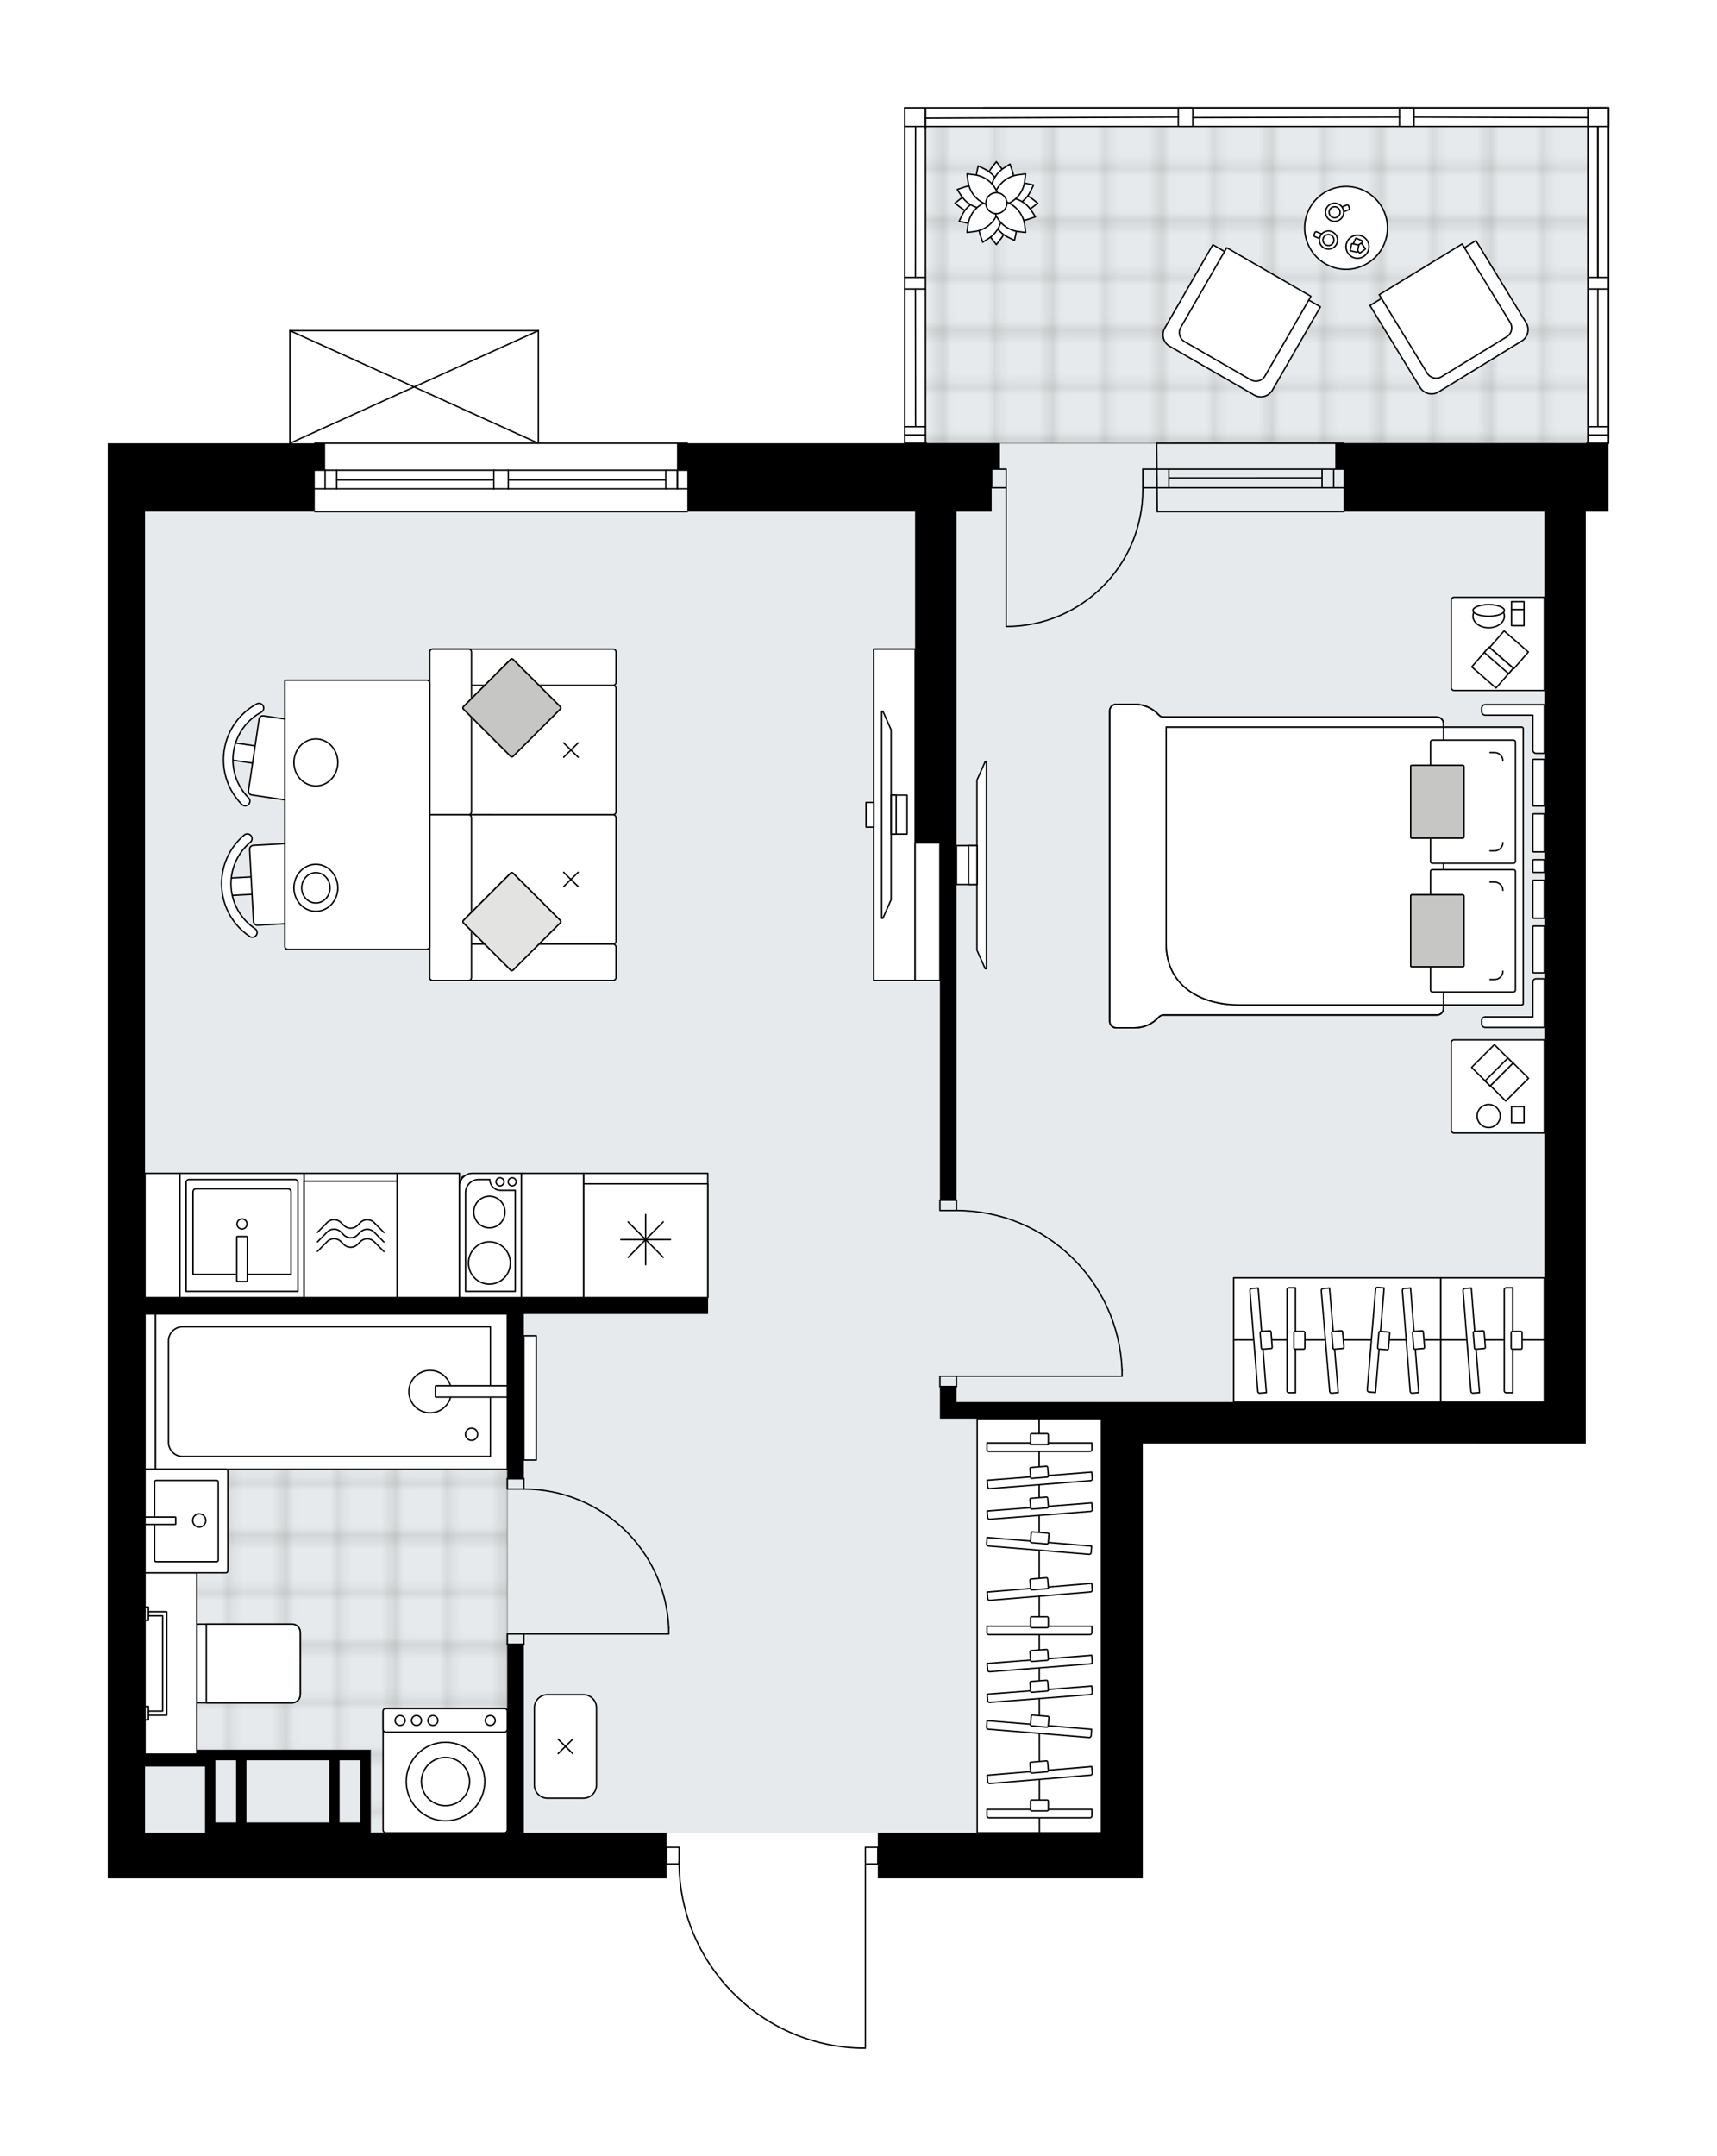 <svg xmlns="http://www.w3.org/2000/svg" xmlns:xlink="http://www.w3.org/1999/xlink" height="2000px" id="Layer_1" style="enable-background:new 0 0 1593.41 2000;" version="1.1" viewBox="0 0 1593.41 2000" width="1593.41px" x="0px" y="0px" xml:space="preserve">
<style type="text/css">
	.st0{fill:none;}
	.st1{opacity:0.25;fill:none;stroke:#1D1D1B;stroke-width:0.4;stroke-miterlimit:10;}
	.st2{fill:#FFFFFF;}
	.st3{fill:#E7EAEC;}
	
		.st4{fill:url(#SVGID_1_);stroke:#000000;stroke-width:1.3;stroke-linecap:round;stroke-linejoin:round;stroke-miterlimit:10;stroke-opacity:0.25;}
	
		.st5{fill:url(#SVGID_00000158000686150856525330000010432969771953219222_);stroke:#000000;stroke-width:1.3;stroke-linecap:round;stroke-linejoin:round;stroke-miterlimit:10;stroke-opacity:0.25;}
	.st6{fill:none;stroke:#000000;stroke-width:1.3;stroke-linecap:round;stroke-linejoin:round;stroke-miterlimit:10;}
	.st7{fill:#FFFFFF;stroke:#000000;stroke-width:1.3;stroke-linecap:round;stroke-linejoin:round;stroke-miterlimit:10;}
	.st8{fill:none;stroke:#000000;stroke-width:1.3;stroke-linecap:round;stroke-linejoin:round;}
	.st9{fill:none;stroke:#000000;stroke-width:1.3;stroke-linecap:round;stroke-linejoin:round;stroke-dasharray:9.769,9.769;}
	.st10{fill:none;stroke:#000000;stroke-width:1.3;stroke-linecap:round;stroke-linejoin:round;stroke-dasharray:9,9;}
	.st11{fill:#C6C6C5;stroke:#000000;stroke-width:1.3;stroke-linecap:round;stroke-linejoin:round;stroke-miterlimit:10;}
	.st12{fill:#E3E3E2;stroke:#000000;stroke-width:1.3;stroke-linecap:round;stroke-linejoin:round;stroke-miterlimit:10;}
	.st13{font-family:'Arial-BoldMT';}
	.st14{font-size:100.687px;}
	.st15{font-size:85.197px;}
	.st16{font-family:'ArialMT';}
	.st17{font-size:40px;}
</style>
<pattern height="14.17" id="New_Pattern_Swatch_1" patternUnits="userSpaceOnUse" style="overflow:visible;" viewBox="7.29 -21.46 14.17 14.17" width="14.17" x="4892.4" y="-1844.56">
	<g>
		<rect class="st0" height="14.17" width="14.17" x="7.29" y="-21.46" />
		<g>
			<rect class="st1" height="7.09" width="7.09" x="14.37" y="-7.29" />
		</g>
		<g>
			<rect class="st1" height="7.09" width="7.09" x="0.2" y="-7.29" />
		</g>
		<g>
			<rect class="st1" height="7.09" width="7.09" x="21.46" y="-14.37" />
		</g>
		<g>
			<rect class="st1" height="7.09" width="7.09" x="7.29" y="-14.37" />
			<rect class="st1" height="7.09" width="7.09" x="14.37" y="-21.46" />
		</g>
		<g>
			<rect class="st1" height="7.09" width="7.09" x="0.2" y="-21.46" />
		</g>
		<g>
			<rect class="st1" height="7.09" width="7.09" x="21.46" y="-28.55" />
		</g>
		<g>
			<rect class="st1" height="7.09" width="7.09" x="7.29" y="-28.55" />
		</g>
	</g>
</pattern>
<path class="st2" d="M1493.41,100v17.29v1.92v287.2v4.8c0,0.36-0.29,0.65-0.65,0.65v62.74h-21.13v826.05v38.43  h-103.74v-0.01h-307.37v361.16v42.26h-42.26H814.63v-12.8h0h-10.88V1900c0,0.36-0.29,0.65-0.65,0.65h-5.04c0,0,0,0,0,0  c-0.01,0-0.01,0-0.02,0c-45.39-1.34-87.8-20.03-119.44-52.61c-31.03-31.96-48.37-73.9-49.02-118.35h-10.91v12.8h-484.1H100v-38.42  V474.6v-63.39h168.4V306.74c0,0,0,0,0-0.01c0-0.04,0.02-0.09,0.03-0.13c0.01-0.04,0.01-0.08,0.03-0.12c0,0,0-0.01,0-0.01  c0.01-0.03,0.04-0.05,0.05-0.07c0.03-0.04,0.05-0.09,0.09-0.13c0.03-0.03,0.06-0.04,0.09-0.06c0.04-0.03,0.08-0.06,0.12-0.07  c0.04-0.02,0.08-0.02,0.13-0.03c0.04-0.01,0.07-0.02,0.11-0.02h230.51c0,0,0,0,0.01,0h0.01c0.02,0,0.04,0.01,0.07,0.01  c0.06,0.01,0.12,0.01,0.17,0.04c0.04,0.01,0.06,0.04,0.1,0.06c0.04,0.02,0.08,0.04,0.11,0.08c0.04,0.03,0.06,0.08,0.09,0.12  c0.02,0.03,0.04,0.05,0.06,0.08c0,0,0,0.01,0,0.01c0.02,0.04,0.02,0.08,0.03,0.12c0.01,0.04,0.03,0.09,0.03,0.13c0,0,0,0,0,0.01  v103.82h137.67c0.36,0,0.65,0.29,0.65,0.65h200.41V100c0-0.36,0.29-0.65,0.65-0.65h73h180.87h13.45h191.81h13.45h40.63h120.67h19.27  C1493.12,99.35,1493.41,99.64,1493.41,100z" id="background" />
<g id="floor">
	<polygon class="st3" points="1022.1,1300.65 1433.2,1300.65 1433.2,474.59 1433.2,474.59 1433.2,411.22 1473.55,411.22    1473.55,117.29 858.81,117.29 858.81,411.22 859.9,411.22 859.9,474.59 134.58,474.59 134.58,1153.88 134.58,1153.88    134.58,1700.23 1022.1,1700.23  " />
	<pattern id="SVGID_1_" patternTransform="matrix(0 6.777 -6.777 0 -40295.73 81616.539)" xlink:href="#New_Pattern_Swatch_1">
	</pattern>
	<polygon class="st4" points="858.87,411.21 858.87,117.29 1473.49,117.29 1473.49,411.21  " />
	
		<pattern id="SVGID_00000162320825381209705610000003983748818309097655_" patternTransform="matrix(0 6.777 -6.777 0 -40295.73 81616.539)" xlink:href="#New_Pattern_Swatch_1">
	</pattern>
	
		<polygon points="   343.97,1623.39 343.97,1700.23 470.76,1700.23 470.76,1219.01 134.58,1219.01 134.58,1623.39  " style="fill:url(#SVGID_00000162320825381209705610000003983748818309097655_);stroke:#000000;stroke-width:1.3;stroke-linecap:round;stroke-linejoin:round;stroke-miterlimit:10;stroke-opacity:0.25;" />
	<g id="LWPOLYLINE_00000024687068744988602420000004054977558697659057_">
		<rect class="st6" height="9.61" width="15.37" x="872.26" y="1276.64" />
	</g>
	<g id="LWPOLYLINE_00000077283796400726887150000004490722608107132842_">
		<rect class="st6" height="9.61" width="15.37" x="872.26" y="1113.35" />
	</g>
	<g id="LINE_00000042709303126493427250000013774757922401213833_">
		<line class="st6" x1="887.63" x2="872.26" y1="1286.25" y2="1286.25" />
	</g>
	<g id="LINE_00000112634269352688377050000015390738472036108180_">
		<line class="st6" x1="887.63" x2="872.26" y1="1113.35" y2="1113.35" />
	</g>
	<g id="LINE_00000113323277858479352460000016011860986575163065_">
		<line class="st6" x1="887.63" x2="1041.31" y1="1276.64" y2="1276.64" />
	</g>
	<g id="LINE_00000172425509196483583790000010804315800312374658_">
		<line class="st6" x1="1041.31" x2="1041.31" y1="1270.88" y2="1276.64" />
	</g>
	<g id="ARC_00000055682223890350549010000017154222401450291593_">
		<path class="st6" d="M887.63,1122.96c82.64,0.04,150.48,65.35,153.68,147.92" />
	</g>
	<g id="LWPOLYLINE_00000132080078579804228730000003932399176707025842_">
		<rect class="st6" height="9.61" width="15.37" x="470.76" y="1515.81" />
	</g>
	<g id="LWPOLYLINE_00000061466549450666516870000014595909910650151052_">
		<rect class="st6" height="9.61" width="15.37" x="470.76" y="1371.73" />
	</g>
	<g id="LINE_00000070088565568364603710000001499117672079379093_">
		<line class="st6" x1="486.13" x2="470.76" y1="1525.42" y2="1525.42" />
	</g>
	<g id="LINE_00000115502277615710808590000005045848700270760358_">
		<line class="st6" x1="486.13" x2="470.76" y1="1371.73" y2="1371.73" />
	</g>
	<g id="LINE_00000028298254919009668380000003352009386843987635_">
		<line class="st6" x1="486.13" x2="620.6" y1="1515.81" y2="1515.81" />
	</g>
	<g id="ARC_00000168826437773919813070000011387800092809882240_">
		<path class="st6" d="M486.13,1381.34c72.03,0.05,131.27,56.75,134.47,128.71" />
	</g>
	<g id="LINE_00000137835579702509830870000011772601509631827102_">
		<line class="st6" x1="620.6" x2="620.6" y1="1515.81" y2="1510.05" />
	</g>
	<g id="LWPOLYLINE_00000060710513135744243800000012700131114853038003_">
		<rect class="st6" height="15.37" width="11.53" x="618.68" y="1713.68" />
	</g>
	<g id="LWPOLYLINE_00000151533355293280126790000009221629296368870784_">
		<rect class="st6" height="15.37" width="11.53" x="803.1" y="1713.68" />
	</g>
	<g id="LWPOLYLINE_00000027581675672536948060000001812444557267437193_">
		<path class="st6" d="M798.07,1900c-93.5-2.77-167.85-79.36-167.86-172.89" />
	</g>
	<g id="LINE_00000011001467108599766140000005996367323093404288_">
		<line class="st6" x1="803.1" x2="803.1" y1="1727.11" y2="1900" />
	</g>
	<g id="LINE_00000095313358975230043420000012826635591519177874_">
		<line class="st6" x1="803.1" x2="798.07" y1="1900" y2="1900" />
	</g>
	<g id="ARC_00000073710049770834141180000011417154795199107211_">
		<path class="st6" d="M1060.52,452.51c0.01,0.63,0.01,1.26,0.01,1.89c0.01,70.04-56.77,126.82-126.8,126.82" />
	</g>
	<g id="LINE_00000155137365634175322790000012783892588547460267_">
		<line class="st6" x1="933.73" x2="933.73" y1="452.51" y2="581.22" />
	</g>
	<g id="LINE_00000080908265924884226870000014502042817443925655_">
		<line class="st6" x1="1073.97" x2="1060.52" y1="452.51" y2="452.51" />
	</g>
	<g id="LINE_00000104704341188697041570000015751894631380374446_">
		<line class="st6" x1="1060.52" x2="1060.52" y1="452.51" y2="435.22" />
	</g>
	<g id="LINE_00000025421858388059414690000009669380081681383309_">
		<line class="st6" x1="1060.52" x2="1073.97" y1="435.22" y2="435.22" />
	</g>
	<g id="LINE_00000181765576689418853970000007875924903331122575_">
		<line class="st6" x1="920.29" x2="933.73" y1="435.22" y2="435.22" />
	</g>
	<g id="LINE_00000127728044093433999370000010712883384759616681_">
		<line class="st6" x1="933.73" x2="933.73" y1="435.22" y2="452.51" />
	</g>
	<g id="LINE_00000165931790832871439410000007398007366934888852_">
		<line class="st6" x1="933.73" x2="920.29" y1="452.51" y2="452.51" />
	</g>
	<g id="LINE_00000076572950440684881640000009711425685709064346_">
		<line class="st6" x1="920.29" x2="920.29" y1="435.22" y2="452.51" />
	</g>
	<g id="LINE_00000160897189655432539940000003677150648667728285_">
		<line class="st6" x1="637.89" x2="292.1" y1="474.6" y2="474.6" />
	</g>
	<g id="LINE_00000082354568724800027840000002942757249891165059_">
		<line class="st6" x1="292.1" x2="458.27" y1="436.18" y2="436.18" />
	</g>
	<g id="LINE_00000036246511553951330900000018134753958542794932_">
		<line class="st6" x1="471.72" x2="637.89" y1="436.18" y2="436.18" />
	</g>
	<g id="LINE_00000131335091943983646740000005363818045945820820_">
		<line class="st6" x1="628.63" x2="628.63" y1="453.47" y2="436.18" />
	</g>
	<g id="LINE_00000061449832491269392220000018026680402486262163_">
		<line class="st6" x1="301.71" x2="301.71" y1="453.47" y2="436.18" />
	</g>
	<g id="LINE_00000079483445534422672740000003173729882977124500_">
		<line class="st6" x1="292.1" x2="458.27" y1="453.47" y2="453.47" />
	</g>
	<g id="LINE_00000042724913887972216450000008872457247309142144_">
		<line class="st6" x1="471.72" x2="637.89" y1="453.47" y2="453.47" />
	</g>
	<g id="LINE_00000172413879749510083810000017428987840016792196_">
		<line class="st6" x1="471.72" x2="617.87" y1="445.31" y2="445.31" />
	</g>
	<g id="LINE_00000067950091310833915710000007955187379928728718_">
		<line class="st6" x1="312.47" x2="458.27" y1="445.31" y2="445.31" />
	</g>
	<g id="LINE_00000043424277552820198370000016366257739775538320_">
		<line class="st6" x1="312.47" x2="312.47" y1="436.18" y2="453.47" />
	</g>
	<g id="LINE_00000024693554544366622990000002875941822665463168_">
		<line class="st6" x1="628.63" x2="628.63" y1="453.47" y2="436.18" />
	</g>
	<g id="LINE_00000015336807739726044380000008828276790825306785_">
		<line class="st6" x1="617.87" x2="617.87" y1="436.18" y2="453.47" />
	</g>
	<g id="LINE_00000055685964300538853070000015810061147232719285_">
		<line class="st6" x1="458.27" x2="458.27" y1="453.47" y2="436.18" />
	</g>
	<g id="LINE_00000181085348827828970930000001275095991552608700_">
		<line class="st6" x1="458.27" x2="471.72" y1="436.18" y2="436.18" />
	</g>
	<g id="LINE_00000080176140351070219990000016789307297350454199_">
		<line class="st6" x1="471.72" x2="471.72" y1="436.18" y2="453.47" />
	</g>
	<g id="LINE_00000083063133214231479140000002734097755255708289_">
		<line class="st6" x1="471.72" x2="458.27" y1="453.47" y2="453.47" />
	</g>
	<g id="LINE_00000093884858566900146450000016154545319452176782_">
		<line class="st6" x1="292.1" x2="637.89" y1="411.21" y2="411.21" />
	</g>
	<g id="LINE_00000047030188926903132660000004492891724750277772_">
		<line class="st6" x1="1073.97" x2="1247.41" y1="452.51" y2="452.5" />
	</g>
	<g id="LINE_00000049942121050083091020000015678553615235941787_">
		<line class="st6" x1="1073.97" x2="1247.41" y1="435.22" y2="435.21" />
	</g>
	<g id="LINE_00000024716019376988694110000012072789928342095494_">
		<line class="st6" x1="1084.73" x2="1226.9" y1="443.39" y2="443.38" />
	</g>
	<g id="LINE_00000128444576346519100830000007437169682291325874_">
		<line class="st6" x1="1237.66" x2="1237.66" y1="452.5" y2="435.21" />
	</g>
	<g id="LINE_00000145024725103197475940000015343240740617953410_">
		<line class="st6" x1="1084.73" x2="1084.73" y1="452.51" y2="435.22" />
	</g>
	<g id="LINE_00000116939937230392990560000003798549324215661728_">
		<line class="st6" x1="1073.97" x2="1247.41" y1="474.6" y2="474.59" />
	</g>
	<g id="LINE_00000008831311865816592780000008512566686845140412_">
		<line class="st6" x1="1246.86" x2="1073.43" y1="411.21" y2="411.22" />
	</g>
	<g id="LINE_00000138531187434352308980000006747659206386442128_">
		<line class="st6" x1="1226.9" x2="1226.9" y1="452.51" y2="435.22" />
	</g>
	<g id="LINE_00000108995341982128671620000000359470994634961026_">
		<line class="st6" x1="1073.97" x2="1073.43" y1="474.6" y2="411.22" />
	</g>
	<g id="LINE_00000048500980513661479530000009141838934428633531_">
		<line class="st6" x1="1473.55" x2="1346.09" y1="117.29" y2="117.29" />
	</g>
	<g id="LINE_00000163043572710632896830000005443408506351790228_">
		<line class="st6" x1="1298.73" x2="1106.92" y1="108.65" y2="109.13" />
	</g>
	<g id="LINE_00000119106264956361770520000012213133725367517117_">
		<line class="st6" x1="1473.51" x2="1312.18" y1="109.13" y2="108.65" />
	</g>
	<g id="LINE_00000033326664633551369450000018119704381506595717_">
		<line class="st6" x1="858.85" x2="858.85" y1="119.21" y2="100" />
	</g>
	<g id="LWPOLYLINE_00000106869008428766897630000013790977527367010967_">
		<rect class="st6" height="17.29" width="13.45" x="1298.73" y="100" />
	</g>
	<g id="LWPOLYLINE_00000101783822120371584840000002089840600360560806_">
		<line class="st6" x1="1352.81" x2="912.6" y1="100" y2="100" />
	</g>
	<g id="LWPOLYLINE_00000130622119331610112940000002327305361482910629_">
		<line class="st6" x1="1346.09" x2="858.87" y1="117.29" y2="117.29" />
	</g>
	<g id="LINE_00000003815644237135485800000009203354023304144819_">
		<line class="st6" x1="839.6" x2="839.6" y1="100" y2="411.21" />
	</g>
	<g id="LINE_00000114762044902483304400000016838721879251714495_">
		<line class="st6" x1="839.6" x2="858.87" y1="268.09" y2="268.09" />
	</g>
	<g id="LINE_00000014633482036542588570000007839286064770690432_">
		<line class="st6" x1="849.51" x2="849.69" y1="257.33" y2="117.29" />
	</g>
	<g id="LINE_00000084494294244587176190000012302156126741105314_">
		<line class="st6" x1="858.87" x2="839.6" y1="257.33" y2="257.33" />
	</g>
	<g id="LWPOLYLINE_00000065066873499723542820000007415448023073724607_">
		<rect class="st6" height="17.29" width="13.45" x="1093.47" y="100" />
	</g>
	<g id="LINE_00000080175570999453579150000000381189266856125080_">
		<line class="st6" x1="1093.47" x2="858.81" y1="108.65" y2="109.61" />
	</g>
	<g id="LINE_00000029034369555413136870000011768354903706298254_">
		<line class="st6" x1="859.9" x2="839.6" y1="411.21" y2="411.21" />
	</g>
	<g id="LINE_00000077311179777844265840000010582088235531105926_">
		<line class="st6" x1="858.87" x2="839.6" y1="395.84" y2="395.84" />
	</g>
	<g id="LINE_00000094591870771964963470000001773916686375583144_">
		<line class="st6" x1="849.51" x2="849.69" y1="268.09" y2="395.84" />
	</g>
	<g id="LINE_00000016789149709448278600000004532308618765929867_">
		<line class="st6" x1="1492.76" x2="1492.76" y1="119.21" y2="100" />
	</g>
	<g id="LWPOLYLINE_00000044878698239831492410000015406735429450860180_">
		<line class="st6" x1="1352.81" x2="1492.76" y1="100" y2="100" />
	</g>
	<g id="LINE_00000030462082477884292820000004314215853868682427_">
		<line class="st6" x1="1492.76" x2="1473.55" y1="268.09" y2="268.09" />
	</g>
	<g id="LINE_00000031194839182888534920000017976556007414134420_">
		<line class="st6" x1="1482.85" x2="1482.85" y1="257.33" y2="117.29" />
	</g>
	<g id="LINE_00000106865601769477446880000017103876268905304766_">
		<line class="st6" x1="1473.55" x2="1492.76" y1="257.33" y2="257.33" />
	</g>
	<g id="LINE_00000132803777492833711620000014816681814545051268_">
		<line class="st6" x1="1492.7" x2="1473.49" y1="117.29" y2="117.29" />
	</g>
	<g id="LINE_00000010270715050981080960000002332267064968898224_">
		<line class="st6" x1="1472.46" x2="1492.76" y1="411.21" y2="411.21" />
	</g>
	<g id="LINE_00000010285773827519810340000013824003646378985656_">
		<line class="st6" x1="1473.55" x2="1492.76" y1="395.84" y2="395.84" />
	</g>
	<g id="LINE_00000080904800079100897820000000710910703049875849_">
		<line class="st6" x1="1492.76" x2="1492.76" y1="100" y2="406.41" />
	</g>
	<g id="LINE_00000049908150994874479980000002042563822928390847_">
		<line class="st6" x1="839.6" x2="1492.76" y1="100" y2="100" />
	</g>
	<g id="LINE_00000068647859574640116330000001312282148188816042_">
		<line class="st6" x1="1492.76" x2="1492.76" y1="100" y2="411.21" />
	</g>
	<g id="LINE_00000044858887728602959880000006527182130768364204_">
		<line class="st6" x1="839.6" x2="858.81" y1="117.29" y2="117.29" />
	</g>
	<g id="LINE_00000163787802836114699200000007463482877801175170_">
		<line class="st6" x1="858.81" x2="858.81" y1="119.21" y2="100" />
	</g>
	<g id="LWPOLYLINE_00000085931286124267543440000014575869491942022335_">
		<line class="st6" x1="1482.85" x2="1482.85" y1="117.29" y2="257.33" />
	</g>
	<g id="LWPOLYLINE_00000031186343684796843540000016346868055190755465_">
		<line class="st6" x1="1482.85" x2="1482.85" y1="268.09" y2="395.84" />
	</g>
	<g id="LWPOLYLINE_00000105388990890850750910000001999093814901178278_">
		<line class="st6" x1="1473.55" x2="1473.55" y1="117.29" y2="411.21" />
	</g>
	<g id="LWPOLYLINE_00000153682115729328916810000014645949240996761785_">
		<rect class="st6" height="17.29" width="19.27" x="1473.49" y="100" />
	</g>
	<g id="LWPOLYLINE_00000110449150019352067190000014607840713546961822_">
		<line class="st6" x1="858.87" x2="858.87" y1="117.29" y2="411.21" />
	</g>
	<g id="LINE_00000116941336168933070350000007569237031331480487_">
		<line class="st6" x1="1473.55" x2="1492.76" y1="403.51" y2="403.51" />
	</g>
	<g id="LINE_00000127761863262787442870000017510083566399389618_">
		<line class="st6" x1="858.87" x2="839.6" y1="403.43" y2="403.43" />
	</g>
	<g id="LINE_00000036238242569164128050000013448341249915638947_">
		<line class="st6" x1="499.58" x2="269.05" y1="306.74" y2="306.74" />
	</g>
	<g id="LINE_00000056421691606634367060000004458198429293759662_">
		<line class="st6" x1="269.05" x2="269.05" y1="306.74" y2="411.21" />
	</g>
	<g id="LINE_00000039103882188772680550000008570256150015169182_">
		<line class="st6" x1="499.58" x2="499.58" y1="411.21" y2="306.74" />
	</g>
	<g id="LWPOLYLINE_00000134951119303012181400000000920628655562104968_">
		<line class="st6" x1="269.05" x2="499.58" y1="411.21" y2="306.74" />
	</g>
	<g id="LWPOLYLINE_00000162314846721214976150000013530430808408099250_">
		<line class="st6" x1="499.58" x2="269.05" y1="411.21" y2="306.74" />
	</g>
	<g>
		<path d="M134.58,474.6H292.1v-38.42h9.61v-24.97h-9.61H100v63.39v1229.47v38.42h34.58h484.1v-42.26H486.13v-174.81h-15.37v174.81    H343.97v-9.61v-67.24h-9.61H199.89h-9.6h-55.71v-404.38h336.18v152.72h15.37v-152.72H657.1v-15.37H134.58V474.6z M334.37,1632.99    v57.63h-19.21v-57.63H334.37z M305.55,1632.99v57.63h-76.84v-57.63H305.55z M199.89,1632.99h19.21v57.63h-19.21V1632.99z     M190.29,1638.76v51.87v9.61h-55.71v-61.47H190.29z" />
		<polygon points="637.89,474.6 849.21,474.6 849.21,781.97 872.26,781.97 872.26,1113.35 887.63,1113.35 887.63,781.97     887.63,474.6 920.29,474.6 920.29,435.22 927.97,435.22 927.97,411.21 920.29,411.21 637.89,411.21 628.29,411.21 628.29,436.18     637.89,436.18   " />
		<polygon points="1246.86,411.21 1239.18,411.21 1239.18,435.22 1246.86,435.22 1246.86,474.6 1433.2,474.6 1433.2,1300.65     1367.89,1300.65 1022.1,1300.65 887.63,1300.65 887.63,1286.24 872.26,1286.24 872.26,1300.65 872.26,1316.02 1022.1,1316.02     1022.1,1339.07 1022.1,1700.23 1018.26,1700.23 814.63,1700.23 814.63,1742.49 1018.26,1742.49 1060.52,1742.49 1060.52,1700.23     1060.52,1339.07 1367.89,1339.07 1367.89,1339.09 1471.63,1339.09 1471.63,1300.65 1471.63,474.6 1492.76,474.6 1492.76,411.21       " />
	</g>
</g>
<g id="mebel">
	<g>
		
			<rect class="st7" height="326.58" transform="matrix(-1.756145e-11 -1 1 -1.756145e-11 -983.479 1598.446)" width="144.08" x="235.44" y="1127.67" />
		<path class="st7" d="M156.37,1338.07v-94.22c0-7.17,5.82-12.99,12.99-12.99H455.1v120.2H169.36    C162.19,1351.06,156.37,1345.25,156.37,1338.07z" />
		<circle class="st7" cx="399.14" cy="1290.96" r="19.69" />
		<circle class="st7" cx="437.63" cy="1330.52" r="5.67" />
		<path class="st7" d="M404.04,1295.44v-9.31c0-0.34,0.28-0.62,0.62-0.62h65.48c0.34,0,0.62,0.28,0.62,0.62v9.31    c0,0.34-0.28,0.62-0.62,0.62h-65.48C404.32,1296.06,404.04,1295.78,404.04,1295.44z" />
	</g>
	
		<rect class="st7" height="9.62" transform="matrix(-1.089547e-11 1 -1 -1.089547e-11 1430.349 1151.575)" width="144.08" x="67.35" y="1286.15" />
	<g>
		<g>
			<path class="st7" d="M278.66,1571.97v-57.66c0-4.24-3.43-7.67-7.67-7.67H182.6v73h88.38     C275.22,1579.64,278.66,1576.21,278.66,1571.97z" />
			<path class="st7" d="M278.66,1571.97v-57.66c0-4.24-3.43-7.67-7.67-7.67h-79.51v73h79.51     C275.22,1579.64,278.66,1576.21,278.66,1571.97z" />
		</g>
		
			<rect class="st7" height="48.03" transform="matrix(5.244167e-11 -1 1 5.244167e-11 -1384.55 1701.734)" width="168.18" x="74.5" y="1519.13" />
		<g>
			<g id="LWPOLYLINE_00000046333918945570166930000012748140436696426913_">
				<polygon class="st7" points="137.74,1587.33 150.91,1587.33 150.91,1498.96 137.74,1498.96 137.74,1495.12 154.75,1495.12       154.75,1591.17 137.74,1591.17     " />
			</g>
			<g id="LWPOLYLINE_00000130620838165216637430000016543833916512845973_">
				<rect class="st7" height="12.43" width="3.16" x="134.58" y="1583.03" />
			</g>
			<g id="LWPOLYLINE_00000171000564258479032800000005100590638103397294_">
				<rect class="st7" height="12.43" width="3.16" x="134.58" y="1490.82" />
			</g>
		</g>
	</g>
	<g>
		<path class="st7" d="M211.42,1457.19v-92.32c0-1.03-0.83-1.86-1.86-1.86h-74.98v96.05h74.98    C210.59,1459.05,211.42,1458.22,211.42,1457.19z" />
		<path class="st7" d="M202.52,1447.33v-72.61c0-0.78-0.63-1.42-1.42-1.42h-56.2c-0.78,0-1.42,0.63-1.42,1.42v72.61    c0,0.78,0.63,1.42,1.42,1.42h56.2C201.88,1448.75,202.52,1448.11,202.52,1447.33z" />
		<ellipse class="st7" cx="184.9" cy="1410.48" rx="6.09" ry="6.15" />
		<path class="st7" d="M163.06,1413.81v-6.16c0-0.18-0.15-0.33-0.33-0.33h-27.82c-0.18,0-0.33,0.15-0.33,0.33v6.16    c0,0.18,0.15,0.33,0.33,0.33h27.82C162.91,1414.14,163.06,1413.99,163.06,1413.81z" />
	</g>
	<g>
		<path class="st7" d="M358.19,1584.97h109.89c1.48,0,2.69,1.2,2.69,2.69v109.89c0,1.48-1.2,2.69-2.69,2.69H358.19    c-1.48,0-2.69-1.2-2.69-2.69v-109.89C355.5,1586.17,356.7,1584.97,358.19,1584.97z" />
		<path class="st7" d="M357.93,1584.97h110.4c1.34,0,2.43,1.09,2.43,2.43v16.94c0,1.34-1.09,2.43-2.43,2.43h-110.4    c-1.34,0-2.43-1.09-2.43-2.43v-16.94C355.5,1586.06,356.59,1584.97,357.93,1584.97z" />
		<circle class="st7" cx="413.42" cy="1652.69" r="36.43" />
		<circle class="st7" cx="413.42" cy="1652.69" r="22.37" />
		<ellipse class="st7" cx="371.29" cy="1596.04" rx="4.62" ry="4.59" />
		<ellipse class="st7" cx="386.52" cy="1596.04" rx="4.62" ry="4.59" />
		<ellipse class="st7" cx="401.75" cy="1596.04" rx="4.62" ry="4.59" />
		<ellipse class="st7" cx="454.97" cy="1596.04" rx="4.62" ry="4.59" />
	</g>
	<g>
		
			<rect class="st7" height="115.26" transform="matrix(-1 -1.224647e-16 1.224647e-16 -1 1198.393 2292.156)" width="115.26" x="541.57" y="1088.45" />
		
			<rect class="st7" height="105.49" transform="matrix(-1 -1.224647e-16 1.224647e-16 -1 1198.393 2301.929)" width="115.26" x="541.57" y="1098.22" />
		<g>
			<g>
				<line class="st7" x1="576.14" x2="622.25" y1="1149.96" y2="1149.96" />
				<line class="st7" x1="599.2" x2="599.2" y1="1173.24" y2="1126.68" />
			</g>
			<g>
				<line class="st7" x1="582.9" x2="615.5" y1="1133.5" y2="1166.42" />
				<line class="st7" x1="582.9" x2="615.5" y1="1166.42" y2="1133.5" />
			</g>
		</g>
	</g>
	<g>
		<rect class="st7" height="115.26" width="115.26" x="166.96" y="1088.45" />
		<path class="st7" d="M273.76,1094.2h-98.34c-1.5,0-2.71,1.21-2.71,2.71v101.05h103.76v-101.05    C276.47,1095.41,275.26,1094.2,273.76,1094.2z" />
		<path class="st7" d="M267.34,1102.86h-85.5c-1.5,0-2.71,1.21-2.71,2.71v76.62h90.93v-76.62    C270.06,1104.07,268.84,1102.86,267.34,1102.86z" />
		<ellipse class="st7" cx="224.59" cy="1135.44" rx="4.63" ry="4.67" />
		<path class="st7" d="M220.16,1147.01h8.87c0.26,0,0.48,0.21,0.48,0.48v40.87c0,0.26-0.21,0.48-0.48,0.48h-8.87    c-0.26,0-0.48-0.21-0.48-0.48v-40.87C219.68,1147.22,219.9,1147.01,220.16,1147.01z" />
	</g>
	<g>
		
			<rect class="st7" height="115.26" transform="matrix(-1 -4.500812e-11 4.500812e-11 -1 650.896 2292.156)" width="86.45" x="282.22" y="1088.45" />
		
			<rect class="st7" height="107.93" transform="matrix(-1 -4.521862e-11 4.521862e-11 -1 650.896 2299.486)" width="86.45" x="282.22" y="1095.78" />
		<g>
			<path class="st7" d="M356.29,1143.32l-9.04-9.13c-3.56-3.59-9.32-3.59-12.88,0l-2.49,2.51c-3.56,3.59-9.32,3.59-12.88,0     l-2.54-2.57c-3.56-3.59-9.32-3.59-12.88,0l-8.98,9.07" />
			<path class="st7" d="M356.29,1152.16l-9.04-9.13c-3.56-3.59-9.32-3.59-12.88,0l-2.49,2.51c-3.56,3.59-9.32,3.59-12.88,0     l-2.54-2.57c-3.56-3.59-9.32-3.59-12.88,0l-8.98,9.07" />
			<path class="st7" d="M356.29,1161l-9.04-9.13c-3.56-3.59-9.32-3.59-12.88,0l-2.49,2.51c-3.56,3.59-9.32,3.59-12.88,0l-2.54-2.57     c-3.56-3.59-9.32-3.59-12.88,0l-8.98,9.07" />
		</g>
	</g>
	<g>
		<rect class="st7" height="384.19" width="115.26" x="906.84" y="1316.02" />
		<line class="st7" x1="964.61" x2="964.33" y1="1700.21" y2="1316.02" />
		<g>
			<g>
				<g>
					<path class="st7" d="M1011.55,1346.45h-93.88c-0.96,0-1.74-0.78-1.74-1.74v-6.09h97.36v6.09       C1013.29,1345.67,1012.51,1346.45,1011.55,1346.45z" />
					<path class="st7" d="M971.74,1340.05h-14.25c-0.62,0-1.13-0.5-1.13-1.13v-7.89c0-0.62,0.5-1.13,1.13-1.13h14.25       c0.62,0,1.13,0.5,1.13,1.13v7.89C972.86,1339.55,972.36,1340.05,971.74,1340.05z" />
				</g>
				<g>
					<path class="st7" d="M1012.05,1373.55l-93.59,7.33c-0.96,0.08-1.8-0.64-1.87-1.6l-0.48-6.07l97.06-7.6l0.48,6.07       C1013.73,1372.64,1013.01,1373.48,1012.05,1373.55z" />
					<path class="st7" d="M971.86,1370.28l-14.21,1.11c-0.62,0.05-1.16-0.41-1.21-1.04l-0.62-7.86c-0.05-0.62,0.41-1.16,1.04-1.21       l14.21-1.11c0.62-0.05,1.16,0.42,1.21,1.04l0.62,7.86C972.94,1369.69,972.48,1370.23,971.86,1370.28z" />
				</g>
			</g>
			<g>
				<g>
					<path class="st7" d="M1011.55,1516.39h-93.88c-0.96,0-1.74-0.78-1.74-1.74v-6.09h97.36v6.09       C1013.29,1515.61,1012.51,1516.39,1011.55,1516.39z" />
					<path class="st7" d="M971.74,1509.99h-14.25c-0.62,0-1.13-0.5-1.13-1.13v-7.89c0-0.62,0.5-1.13,1.13-1.13h14.25       c0.62,0,1.13,0.5,1.13,1.13v7.89C972.86,1509.48,972.36,1509.99,971.74,1509.99z" />
				</g>
				<g>
					<path class="st7" d="M1012.05,1543.49l-93.59,7.33c-0.96,0.07-1.8-0.64-1.87-1.6l-0.48-6.07l97.06-7.6l0.48,6.07       C1013.73,1542.57,1013.01,1543.41,1012.05,1543.49z" />
					<path class="st7" d="M971.86,1540.22l-14.21,1.11c-0.62,0.05-1.16-0.42-1.21-1.04l-0.62-7.86c-0.05-0.62,0.41-1.16,1.04-1.21       l14.21-1.11c0.62-0.05,1.16,0.41,1.21,1.04l0.62,7.86C972.94,1539.62,972.48,1540.17,971.86,1540.22z" />
				</g>
				<g>
					<path class="st7" d="M1012.07,1476.79l-93.55,7.79c-0.96,0.08-1.8-0.63-1.88-1.59l-0.51-6.07l97.02-8.08l0.51,6.07       C1013.74,1475.87,1013.03,1476.71,1012.07,1476.79z" />
					<path class="st7" d="M971.87,1473.72l-14.2,1.18c-0.62,0.05-1.16-0.41-1.22-1.03l-0.65-7.86c-0.05-0.62,0.41-1.16,1.03-1.22       l14.2-1.18c0.62-0.05,1.16,0.41,1.22,1.03l0.65,7.86C972.95,1473.12,972.49,1473.67,971.87,1473.72z" />
				</g>
				<g>
					<path class="st7" d="M1012.05,1402.07l-93.59,7.27c-0.96,0.07-1.8-0.64-1.87-1.59l-0.48-6.03l97.06-7.54l0.48,6.03       C1013.73,1401.16,1013.01,1401.99,1012.05,1402.07z" />
					<path class="st7" d="M971.86,1398.82l-14.21,1.1c-0.62,0.05-1.16-0.41-1.21-1.03l-0.62-7.81c-0.05-0.62,0.41-1.15,1.04-1.2       l14.21-1.1c0.62-0.05,1.16,0.41,1.21,1.03l0.62,7.81C972.94,1398.23,972.48,1398.77,971.86,1398.82z" />
				</g>
				<g>
					<path class="st7" d="M1010.7,1441.89l-93.55-7.72c-0.96-0.08-1.67-0.91-1.59-1.87l0.51-6.03l97.02,8.01l-0.51,6.03       C1012.5,1441.27,1011.66,1441.97,1010.7,1441.89z" />
					<path class="st7" d="M971.56,1432.29l-14.2-1.17c-0.62-0.05-1.08-0.59-1.03-1.21l0.65-7.8c0.05-0.62,0.6-1.07,1.22-1.02       l14.2,1.17c0.62,0.05,1.08,0.59,1.03,1.21l-0.65,7.8C972.72,1431.88,972.18,1432.34,971.56,1432.29z" />
				</g>
			</g>
			<g>
				<g>
					<path class="st7" d="M1011.55,1686.32h-93.88c-0.96,0-1.74-0.78-1.74-1.74v-6.09h97.36v6.09       C1013.29,1685.54,1012.51,1686.32,1011.55,1686.32z" />
					<path class="st7" d="M971.74,1679.92h-14.25c-0.62,0-1.13-0.5-1.13-1.13v-7.89c0-0.62,0.5-1.13,1.13-1.13h14.25       c0.62,0,1.13,0.5,1.13,1.13v7.89C972.86,1679.42,972.36,1679.92,971.74,1679.92z" />
				</g>
				<g>
					<path class="st7" d="M1012.07,1646.72l-93.55,7.79c-0.96,0.08-1.8-0.63-1.88-1.59l-0.51-6.07l97.02-8.08l0.51,6.07       C1013.74,1645.8,1013.03,1646.64,1012.07,1646.72z" />
					<path class="st7" d="M971.87,1643.65l-14.2,1.18c-0.62,0.05-1.16-0.41-1.22-1.03l-0.65-7.86c-0.05-0.62,0.41-1.16,1.03-1.22       l14.2-1.18c0.62-0.05,1.16,0.41,1.22,1.03l0.65,7.86C972.95,1643.06,972.49,1643.6,971.87,1643.65z" />
				</g>
				<g>
					<path class="st7" d="M1012.05,1572l-93.59,7.27c-0.96,0.07-1.8-0.64-1.87-1.59l-0.48-6.03l97.06-7.54l0.48,6.03       C1013.73,1571.09,1013.01,1571.93,1012.05,1572z" />
					<path class="st7" d="M971.86,1568.75l-14.21,1.1c-0.62,0.05-1.16-0.41-1.21-1.03l-0.62-7.81c-0.05-0.62,0.41-1.15,1.04-1.2       l14.21-1.1c0.62-0.05,1.16,0.41,1.21,1.03l0.62,7.81C972.94,1568.17,972.48,1568.7,971.86,1568.75z" />
				</g>
				<g>
					<path class="st7" d="M1010.7,1611.83l-93.55-7.72c-0.96-0.08-1.67-0.91-1.59-1.87l0.51-6.03l97.02,8.01l-0.51,6.03       C1012.5,1611.2,1011.66,1611.91,1010.7,1611.83z" />
					<path class="st7" d="M971.56,1602.22l-14.2-1.17c-0.62-0.05-1.08-0.59-1.03-1.21l0.65-7.8c0.05-0.62,0.6-1.07,1.22-1.02       l14.2,1.17c0.62,0.05,1.08,0.59,1.03,1.21l-0.65,7.8C972.72,1601.82,972.18,1602.27,971.56,1602.22z" />
				</g>
			</g>
		</g>
	</g>
	<g>
		<path class="st7" d="M508.1,1668.13h33.28c6.72,0,12.17-5.45,12.17-12.17v-71.7c0-6.72-5.45-12.17-12.17-12.17H508.1    c-6.72,0-12.17,5.45-12.17,12.17v71.7C495.93,1662.68,501.38,1668.13,508.1,1668.13z" />
		<g>
			<line class="st7" x1="518" x2="531.48" y1="1613.46" y2="1626.75" />
			<line class="st7" x1="518" x2="531.48" y1="1626.75" y2="1613.46" />
		</g>
	</g>
	<g id="LWPOLYLINE_00000099622485548309964270000012626213122081186963_">
		<rect class="st7" height="115.26" width="11.52" x="486.13" y="1239.18" />
	</g>
	<g>
		<g>
			<path class="st7" d="M1346.76,1048.41v-81.09c0-1.48,1.2-2.68,2.68-2.68h83.77v86.45h-83.77     C1347.96,1051.09,1346.76,1049.89,1346.76,1048.41z" />
			<ellipse class="st7" cx="1381.51" cy="1035.3" rx="10.72" ry="10.69" />
			
				<rect class="st7" height="11.61" transform="matrix(-4.620145e-11 1 -1 -4.620145e-11 2442.538 -374.498)" width="14.94" x="1401.05" y="1028.21" />
			<g>
				
					<rect class="st7" height="29.86" transform="matrix(0.707 0.707 -0.707 0.707 1120.081 -696.41)" width="20.57" x="1390.4" y="988.92" />
				
					<rect class="st7" height="29.86" transform="matrix(-0.707 -0.707 0.707 -0.707 1665.395 2665.762)" width="24.36" x="1372.61" y="973.04" />
				
					<rect class="st7" height="29.86" transform="matrix(-0.707 -0.707 0.707 -0.707 1671.649 2680.861)" width="6.67" x="1387.71" y="979.29" />
			</g>
		</g>
		<g>
			<path class="st7" d="M1346.76,556.77v81.09c0,1.48,1.2,2.68,2.68,2.68h83.77v-86.45h-83.77     C1347.96,554.09,1346.76,555.29,1346.76,556.77z" />
			<ellipse class="st7" cx="1381.51" cy="571.63" rx="14.58" ry="10.72" />
			<ellipse class="st7" cx="1381.51" cy="566.27" rx="14.58" ry="5.36" />
			
				<rect class="st7" height="11.61" transform="matrix(9.076479e-11 -1 1 9.076479e-11 835.603 1981.433)" width="14.98" x="1401.03" y="567.11" />
			
				<rect class="st7" height="11.61" transform="matrix(4.654037e-11 1 -1 4.654037e-11 1970.288 -846.748)" width="7.31" x="1404.86" y="555.96" />
			<g>
				
					<rect class="st7" height="29.86" transform="matrix(0.657 -0.754 0.754 0.657 26.139 1262.568)" width="20.57" x="1389.78" y="587.64" />
				
					<rect class="st7" height="29.86" transform="matrix(-0.657 0.754 -0.754 -0.657 2762.326 -18.234)" width="24.36" x="1373.13" y="604.58" />
				
					<rect class="st7" height="29.86" transform="matrix(-0.657 0.754 -0.754 -0.657 2766.921 -33.665)" width="6.67" x="1387.79" y="597.91" />
			</g>
		</g>
		<g>
			<g>
				<path class="st7" d="M1425.53,907.96h7.22c0.24,0,0.46,0.21,0.46,0.46v44.2c0,0.27-0.24,0.52-0.52,0.52h-54.32      c-1.87,0-3.36-1.52-3.36-3.37v-3.07c0-1.85,1.5-3.34,3.36-3.34h44.11V911C1422.47,909.33,1423.84,907.96,1425.53,907.96z" />
				<path class="st7" d="M1422.47,859.74v42c0,0.37,0.3,0.68,0.68,0.68h9.94c0.06,0,0.1-0.05,0.1-0.1v-43.16      c0-0.06-0.05-0.1-0.1-0.1h-9.94C1422.78,859.07,1422.47,859.37,1422.47,859.74z" />
				<path class="st7" d="M1422.47,817.21v33.94c0,0.37,0.3,0.68,0.68,0.68h9.94c0.06,0,0.1-0.05,0.1-0.1v-35.09      c0-0.06-0.05-0.1-0.1-0.1h-9.94C1422.78,816.53,1422.47,816.83,1422.47,817.21z" />
				<path class="st7" d="M1422.47,798.2v10.41c0,0.37,0.3,0.68,0.68,0.68h9.94c0.06,0,0.1-0.05,0.1-0.1v-11.56      c0-0.06-0.05-0.1-0.1-0.1h-9.94C1422.78,797.52,1422.47,797.82,1422.47,798.2z" />
				<path class="st7" d="M1425.53,698.84h7.22c0.24,0,0.46-0.21,0.46-0.46v-44.2c0-0.27-0.24-0.52-0.52-0.52h-54.32      c-1.87,0-3.36,1.52-3.36,3.37v3.07c0,1.85,1.5,3.34,3.36,3.34h44.11v32.35C1422.47,697.47,1423.84,698.84,1425.53,698.84z" />
				<path class="st7" d="M1422.47,747.06v-42c0-0.37,0.3-0.68,0.68-0.68h9.94c0.06,0,0.1,0.05,0.1,0.1v43.16      c0,0.06-0.05,0.1-0.1,0.1h-9.94C1422.78,747.73,1422.47,747.43,1422.47,747.06z" />
				<path class="st7" d="M1422.47,789.59v-33.94c0-0.37,0.3-0.68,0.68-0.68h9.94c0.06,0,0.1,0.05,0.1,0.1v35.09      c0,0.06-0.05,0.1-0.1,0.1h-9.94C1422.78,790.27,1422.47,789.97,1422.47,789.59z" />
			</g>
			<path class="st7" d="M1035.9,653.31h17.04c8.93,0,16.98,3.89,22.51,9.99c1.1,1.25,2.75,1.88,4.4,1.88h253.63     c3.36,0,6.12,2.73,6.12,6.08v264.28c0,3.34-2.75,6.08-6.12,6.08h-253.63c-1.65,0-3.3,0.67-4.4,1.88     c-5.54,6.14-13.58,9.99-22.51,9.99h-17.04c-3.36,0-6.12-2.7-6.12-6.08V659.38C1029.79,656.04,1032.54,653.31,1035.9,653.31z" />
			<path class="st7" d="M1082.26,674.6v201.15c0,37.42,30.33,56.46,67.75,56.46h262.21c0.75,0,1.35-0.61,1.35-1.35v-254.9     c0-0.75-0.61-1.35-1.35-1.35H1082.26z" />
			<path class="st7" d="M1082.26,674.6v201.15c0,37.42,30.33,56.46,67.75,56.46h262.21c0.75,0,1.35-0.61,1.35-1.35v-254.9     c0-0.75-0.61-1.35-1.35-1.35H1082.26z" />
			<path class="st6" d="M1035.9,653.31h17.04c8.93,0,16.98,3.89,22.51,9.99c1.1,1.25,2.75,1.88,4.4,1.88h253.63     c3.36,0,6.12,2.73,6.12,6.08v264.28c0,3.34-2.75,6.08-6.12,6.08h-253.63c-1.65,0-3.3,0.67-4.4,1.88     c-5.54,6.14-13.58,9.99-22.51,9.99h-17.04c-3.36,0-6.12-2.7-6.12-6.08V659.38C1029.79,656.04,1032.54,653.31,1035.9,653.31z" />
			<path class="st7" d="M1406.34,808.47v110.01c0,0.95-0.77,1.72-1.72,1.72h-75.35c-0.95,0-1.72-0.77-1.72-1.72V808.47     c0-0.95,0.77-1.72,1.72-1.72h75.35C1405.57,806.75,1406.34,807.52,1406.34,808.47z" />
			<g>
				<path class="st7" d="M1394.72,826c0-4.26-3.47-7.71-7.76-7.71h-4.2" />
				<path class="st7" d="M1394.72,900.95c0,4.26-3.47,7.71-7.76,7.71h-4.2" />
			</g>
			<path class="st7" d="M1358.47,831.18v64.59c0,0.59-0.48,1.07-1.07,1.07h-47.14c-0.59,0-1.07-0.48-1.07-1.07v-64.59     c0-0.59,0.48-1.07,1.07-1.07h47.14C1357.99,830.11,1358.47,830.59,1358.47,831.18z" />
			<path class="st11" d="M1358.47,831.18v64.59c0,0.59-0.48,1.07-1.07,1.07h-47.14c-0.59,0-1.07-0.48-1.07-1.07v-64.59     c0-0.59,0.48-1.07,1.07-1.07h47.14C1357.99,830.11,1358.47,830.59,1358.47,831.18z" />
			<path class="st7" d="M1406.34,688.32v110.81c0,0.95-0.77,1.72-1.72,1.72h-75.35c-0.95,0-1.72-0.77-1.72-1.72V688.32     c0-0.95,0.77-1.72,1.72-1.72h75.35C1405.57,686.6,1406.34,687.37,1406.34,688.32z" />
			<g>
				<path class="st7" d="M1394.72,705.85c0-4.26-3.47-7.71-7.76-7.71h-4.2" />
				<path class="st7" d="M1394.72,781.6c0,4.26-3.47,7.71-7.76,7.71h-4.2" />
			</g>
			<path class="st7" d="M1358.47,711.03v65.39c0,0.59-0.48,1.07-1.07,1.07h-47.14c-0.59,0-1.07-0.48-1.07-1.07v-65.39     c0-0.59,0.48-1.07,1.07-1.07h47.14C1357.99,709.96,1358.47,710.44,1358.47,711.03z" />
			<path class="st11" d="M1358.47,711.03v65.39c0,0.59-0.48,1.07-1.07,1.07h-47.14c-0.59,0-1.07-0.48-1.07-1.07v-65.39     c0-0.59,0.48-1.07,1.07-1.07h47.14C1357.99,709.96,1358.47,710.44,1358.47,711.03z" />
		</g>
	</g>
	<g>
		
			<rect class="st7" height="192.18" transform="matrix(-1.836970e-16 1 -1 -1.836970e-16 2483.994 2.055)" width="115.26" x="1183.34" y="1146.94" />
		<line class="st7" x1="1144.88" x2="1337.06" y1="1243.02" y2="1243.02" />
		<g>
			<g>
				<path class="st7" d="M1194.38,1290.24v-93.88c0-0.96,0.78-1.74,1.74-1.74h6.09v97.36h-6.09      C1195.16,1291.98,1194.38,1291.2,1194.38,1290.24z" />
				<path class="st7" d="M1200.78,1250.43v-14.25c0-0.62,0.5-1.13,1.13-1.13h7.89c0.62,0,1.13,0.5,1.13,1.13v14.25      c0,0.62-0.5,1.13-1.13,1.13h-7.89C1201.29,1251.56,1200.78,1251.05,1200.78,1250.43z" />
			</g>
			<g>
				<path class="st7" d="M1167.28,1290.74l-7.33-93.59c-0.07-0.96,0.64-1.8,1.6-1.87l6.07-0.48l7.6,97.06l-6.07,0.48      C1168.19,1292.42,1167.36,1291.7,1167.28,1290.74z" />
				<path class="st7" d="M1170.55,1250.55l-1.11-14.21c-0.05-0.62,0.42-1.16,1.04-1.21l7.86-0.62c0.62-0.05,1.16,0.42,1.21,1.04      l1.11,14.21c0.05,0.62-0.41,1.16-1.04,1.21l-7.86,0.62C1171.14,1251.64,1170.6,1251.18,1170.55,1250.55z" />
			</g>
			<g>
				<path class="st7" d="M1233.98,1290.77l-7.79-93.55c-0.08-0.96,0.63-1.8,1.59-1.88l6.07-0.51l8.08,97.02l-6.07,0.51      C1234.9,1292.44,1234.06,1291.73,1233.98,1290.77z" />
				<path class="st7" d="M1237.05,1250.56l-1.18-14.2c-0.05-0.62,0.41-1.16,1.03-1.22l7.86-0.65c0.62-0.05,1.16,0.41,1.22,1.03      l1.18,14.2c0.05,0.62-0.41,1.16-1.03,1.22l-7.86,0.65C1237.65,1251.64,1237.1,1251.18,1237.05,1250.56z" />
			</g>
			<g>
				<path class="st7" d="M1308.7,1290.74l-7.27-93.59c-0.07-0.96,0.64-1.8,1.59-1.87l6.03-0.48l7.54,97.06l-6.03,0.48      C1309.61,1292.42,1308.78,1291.7,1308.7,1290.74z" />
				<path class="st7" d="M1311.95,1250.55l-1.1-14.21c-0.05-0.62,0.41-1.16,1.03-1.21l7.81-0.62c0.62-0.05,1.15,0.42,1.2,1.04      l1.1,14.21c0.05,0.62-0.41,1.16-1.03,1.21l-7.81,0.62C1312.54,1251.64,1312,1251.18,1311.95,1250.55z" />
			</g>
			<g>
				<path class="st7" d="M1268.87,1289.4l7.72-93.55c0.08-0.96,0.91-1.67,1.87-1.59l6.03,0.51l-8.01,97.02l-6.03-0.51      C1269.5,1291.19,1268.8,1290.35,1268.87,1289.4z" />
				<path class="st7" d="M1278.48,1250.25l1.17-14.2c0.05-0.62,0.59-1.08,1.21-1.03l7.8,0.65c0.62,0.05,1.07,0.6,1.02,1.22      l-1.17,14.2c-0.05,0.62-0.59,1.08-1.21,1.03l-7.8-0.65C1278.89,1251.42,1278.43,1250.87,1278.48,1250.25z" />
			</g>
		</g>
	</g>
	<g>
		
			<rect class="st7" height="96.13" transform="matrix(-1.836970e-16 1 -1 -1.836970e-16 2628.146 -142.097)" width="115.26" x="1327.49" y="1194.96" />
		<line class="st7" x1="1337.06" x2="1433.19" y1="1243.02" y2="1243.02" />
		<g>
			<g>
				<path class="st7" d="M1395.99,1290.24v-93.88c0-0.96,0.78-1.74,1.74-1.74h6.09v97.36h-6.09      C1396.77,1291.98,1395.99,1291.2,1395.99,1290.24z" />
				<path class="st7" d="M1402.39,1250.43v-14.25c0-0.62,0.5-1.13,1.13-1.13h7.89c0.62,0,1.13,0.5,1.13,1.13v14.25      c0,0.62-0.5,1.13-1.13,1.13h-7.89C1402.89,1251.56,1402.39,1251.05,1402.39,1250.43z" />
			</g>
			<g>
				<path class="st7" d="M1365.05,1290.74l-7.33-93.59c-0.08-0.96,0.64-1.8,1.6-1.87l6.07-0.48l7.6,97.06l-6.07,0.48      C1365.96,1292.42,1365.12,1291.7,1365.05,1290.74z" />
				<path class="st7" d="M1368.32,1250.55l-1.11-14.21c-0.05-0.62,0.42-1.16,1.04-1.21l7.86-0.62c0.62-0.05,1.16,0.42,1.21,1.04      l1.11,14.21c0.05,0.62-0.41,1.16-1.04,1.21l-7.86,0.62C1368.91,1251.64,1368.37,1251.18,1368.32,1250.55z" />
			</g>
		</g>
	</g>
	<g>
		<polygon class="st7" points="906.66,881.48 906.66,723.7 914.28,706.54 915.44,706.54 915.44,898.65 914.28,898.65   " />
		
			<rect class="st7" height="36.13" transform="matrix(-1 -1.224647e-16 1.224647e-16 -1 1794.291 1604.962)" width="19.03" x="887.63" y="784.42" />
		
			<rect class="st7" height="36.13" transform="matrix(-1 -1.224647e-16 1.224647e-16 -1 1805.507 1604.962)" width="7.81" x="898.85" y="784.42" />
	</g>
	<g>
		<path class="st7" d="M571.68,638.5V753.1c0,1.5-1.22,2.72-2.72,2.72H401.5c-1.5,0-2.72-1.22-2.72-2.72V638.5    c0-1.5,1.22-2.72,2.72-2.72h167.46C570.46,635.78,571.68,637,571.68,638.5z" />
		<path class="st7" d="M571.68,633.06v-28.2c0-1.5-1.22-2.72-2.72-2.72H401.5c-1.5,0-2.72,1.22-2.72,2.72v28.2    c0,1.5,1.22,2.72,2.72,2.72h167.46C570.46,635.78,571.68,634.56,571.68,633.06z" />
		<path class="st7" d="M571.68,873.15V758.54c0-1.5-1.22-2.72-2.72-2.72H401.5c-1.5,0-2.72,1.22-2.72,2.72v114.61    c0,1.5,1.22,2.72,2.72,2.72h167.46C570.46,875.87,571.68,874.65,571.68,873.15z" />
		<path class="st7" d="M571.68,878.58v28.2c0,1.5-1.22,2.72-2.72,2.72H401.5c-1.5,0-2.72-1.22-2.72-2.72v-28.2    c0-1.5,1.22-2.72,2.72-2.72h167.46C570.46,875.87,571.68,877.08,571.68,878.58z" />
		<g>
			<line class="st7" x1="523.09" x2="536.56" y1="702.44" y2="689.16" />
			<line class="st7" x1="523.09" x2="536.56" y1="689.16" y2="702.44" />
		</g>
		<g>
			<line class="st7" x1="523.09" x2="536.56" y1="822.49" y2="809.2" />
			<line class="st7" x1="523.09" x2="536.56" y1="809.2" y2="822.49" />
		</g>
		<path class="st7" d="M437.55,604.86V753.1c0,1.5-1.22,2.72-2.72,2.72h-36.05V604.86c0-1.5,1.22-2.72,2.72-2.72h33.33    C436.33,602.14,437.55,603.36,437.55,604.86z" />
		<path class="st7" d="M437.55,906.79V758.54c0-1.5-1.22-2.72-2.72-2.72h-36.05v150.97c0,1.5,1.22,2.72,2.72,2.72h33.33    C436.33,909.51,437.55,908.29,437.55,906.79z" />
		<g>
			<path class="st11" d="M519.89,655.53l-43.74-43.74c-0.63-0.63-1.66-0.63-2.3,0l-43.74,43.74c-0.63,0.63-0.63,1.66,0,2.3     l43.74,43.74c0.63,0.63,1.66,0.63,2.3,0l43.74-43.74C520.52,657.2,520.52,656.17,519.89,655.53z" />
			<path class="st11" d="M519.89,655.53l-43.74-43.74c-0.63-0.63-1.66-0.63-2.3,0l-43.74,43.74c-0.63,0.63-0.63,1.66,0,2.3     l43.74,43.74c0.63,0.63,1.66,0.63,2.3,0l43.74-43.74C520.52,657.2,520.52,656.17,519.89,655.53z" />
		</g>
		<g>
			<path class="st11" d="M519.89,856.11l-43.74,43.74c-0.63,0.63-1.66,0.63-2.3,0l-43.74-43.74c-0.63-0.63-0.63-1.66,0-2.3     l43.74-43.74c0.63-0.63,1.66-0.63,2.3,0l43.74,43.74C520.52,854.45,520.52,855.48,519.89,856.11z" />
			<path class="st12" d="M519.89,856.11l-43.74,43.74c-0.63,0.63-1.66,0.63-2.3,0l-43.74-43.74c-0.63-0.63-0.63-1.66,0-2.3     l43.74-43.74c0.63-0.63,1.66-0.63,2.3,0l43.74,43.74C520.52,854.45,520.52,855.48,519.89,856.11z" />
		</g>
	</g>
	<g>
		<rect class="st7" height="307.37" width="38.42" x="810.84" y="602.14" />
		<rect class="st7" height="307.37" width="38.42" x="810.84" y="602.14" />
		<rect class="st7" height="22.9" width="7.15" x="803.69" y="744.37" />
		<g>
			<polygon class="st7" points="826.96,834.71 826.96,676.93 819.34,659.77 818.18,659.77 818.18,851.87 819.34,851.87    " />
			<rect class="st7" height="36.13" width="14.68" x="827.09" y="737.65" />
			<rect class="st7" height="36.13" width="4.56" x="827.09" y="737.65" />
		</g>
	</g>
	<g>
		<path class="st7" d="M431.03,1091.19h50.54v108.59h-53.53v-105.6C428.04,1092.53,429.38,1091.19,431.03,1091.19z" />
		<g>
			<ellipse class="st7" cx="454.17" cy="1171.63" rx="19.42" ry="19.66" />
			<ellipse class="st7" cx="454.17" cy="1124.38" rx="14.49" ry="14.66" />
		</g>
		<path class="st7" d="M483.93,1203.71v-115.26h-45.51c-6.69,0-12.12,5.49-12.12,12.27v103H483.93z M444.15,1094.21h10.41l0,0    c0,5.55,4.45,10.06,9.94,10.06h13.68v93.71h-46.15v-91.5C432.03,1099.7,437.46,1094.21,444.15,1094.21z" />
		<ellipse class="st7" cx="475.34" cy="1096.34" rx="3.7" ry="3.75" />
		<ellipse class="st7" cx="464.03" cy="1096.34" rx="3.7" ry="3.75" />
	</g>
	
		<rect class="st7" height="57.63" transform="matrix(-1.836970e-16 1 -1 -1.836970e-16 1543.565 748.591)" width="115.26" x="339.86" y="1117.26" />
	
		<rect class="st7" height="57.63" transform="matrix(-1.836970e-16 1 -1 -1.836970e-16 1658.828 633.328)" width="115.26" x="455.12" y="1117.26" />
	
		<rect class="st7" height="32.38" transform="matrix(-1.836970e-16 1 -1 -1.836970e-16 1296.848 995.308)" width="115.26" x="93.14" y="1129.89" />
	<g>
		<g>
			
				<rect class="st7" height="33.92" transform="matrix(0.054 0.999 -0.999 0.054 1035.2 550.996)" width="16.17" x="218.73" y="804.86" />
			<path class="st7" d="M214.43,822.49c-0.89-16.44,6.23-31.44,17.93-41.23c2.7-2.26,1.68-6.64-1.73-7.52     c-0.04-0.01-0.07-0.02-0.11-0.03c-1.33-0.34-2.77,0-3.82,0.88c-13.69,11.5-22.02,29.09-20.98,48.36     c1.04,19.27,11.21,35.86,26.06,45.82c1.14,0.76,2.61,0.94,3.9,0.46c0.03-0.01,0.07-0.03,0.1-0.04c3.3-1.24,3.85-5.7,0.91-7.66     C224.01,853.08,215.31,838.93,214.43,822.49z" />
			<path class="st7" d="M235.26,854.9l-3.61-66.89c-0.11-1.99,1.42-3.68,3.4-3.79l64.58-3.49l4,74.08l-64.58,3.49     C237.06,858.41,235.37,856.89,235.26,854.9z" />
		</g>
		<g>
			
				<rect class="st7" height="33.92" transform="matrix(-0.147 0.989 -0.989 -0.147 954.234 575.344)" width="16.17" x="220.86" y="682.31" />
			<path class="st7" d="M216.68,697.45c2.41-16.29,12.38-29.56,25.8-36.82c3.1-1.68,2.97-6.17-0.2-7.71     c-0.03-0.02-0.07-0.03-0.1-0.05c-1.23-0.6-2.72-0.56-3.92,0.1c-15.71,8.54-27.39,24.1-30.22,43.2     c-2.83,19.09,3.82,37.38,16.38,50.11c0.96,0.98,2.37,1.44,3.72,1.23c0.04-0.01,0.07-0.01,0.11-0.02     c3.48-0.55,4.91-4.82,2.43-7.32C219.95,729.33,214.26,713.74,216.68,697.45z" />
			<path class="st7" d="M230.61,733.37l9.82-66.26c0.29-1.97,2.12-3.33,4.09-3.03l63.97,9.48l-10.88,73.39l-63.97-9.48     C231.68,737.17,230.32,735.34,230.61,733.37z" />
		</g>
		<g>
			<g>
				<path class="st7" d="M398.78,877.84V633.81c0-1.58-1.28-2.85-2.85-2.85H265.26c-0.52,0-0.95,0.42-0.95,0.95v245.94      c0,1.58,1.28,2.85,2.85,2.85h128.76C397.51,880.69,398.78,879.41,398.78,877.84z" />
				<ellipse class="st7" cx="293.13" cy="823.61" rx="20.37" ry="21.81" />
				<ellipse class="st7" cx="293.13" cy="823.61" rx="13.16" ry="14.09" />
				<ellipse class="st7" cx="293.13" cy="707.29" rx="20.37" ry="21.81" />
			</g>
		</g>
	</g>
	<rect class="st7" height="127.53" width="23" x="849.26" y="781.97" />
	<g>
		<g>
			<circle class="st7" cx="1249.17" cy="211.42" r="38.42" />
			<g>
				<g>
					<path class="st7" d="M1221.87,215.06c-0.59-0.26-1.28,0.01-1.53,0.6l-0.95,2.18c-0.26,0.59,0.01,1.28,0.6,1.53l5.1,2.22       l1.88-4.32L1221.87,215.06z" />
					
						<rect class="st7" height="4.71" transform="matrix(0.398 -0.917 0.917 0.398 536.98 1259.246)" width="4.71" x="1225.85" y="218.02" />
				</g>
				<circle class="st7" cx="1232.83" cy="222.69" r="8.44" />
				<circle class="st7" cx="1232.83" cy="222.69" r="5.11" />
			</g>
			<g>
				<g>
					<path class="st7" d="M1251.69,194.55c0.6-0.24,0.89-0.91,0.66-1.51l-0.87-2.21c-0.24-0.6-0.91-0.89-1.51-0.66l-5.18,2.04       l1.73,4.38L1251.69,194.55z" />
					
						<rect class="st7" height="4.71" transform="matrix(0.93 -0.367 0.367 0.93 15.121 470.049)" width="4.71" x="1241.11" y="192.91" />
				</g>
				<circle class="st7" cx="1238.55" cy="196.91" r="8.44" />
				<circle class="st7" cx="1238.55" cy="196.91" r="5.11" />
			</g>
			<g>
				<circle class="st7" cx="1259.78" cy="228.88" r="10.67" />
				<g>
					<path class="st7" d="M1261.52,229.66l-5.69-2.47c-0.15-0.06-0.21-0.23-0.15-0.38l2.47-5.69c0.06-0.15,0.23-0.21,0.38-0.15       l5.69,2.47c0.15,0.06,0.21,0.23,0.15,0.38l-2.47,5.69C1261.84,229.65,1261.67,229.72,1261.52,229.66z" />
					<path class="st7" d="M1261.66,234.69l-3.69-4.98c-0.09-0.13-0.07-0.31,0.06-0.4l4.98-3.69c0.13-0.1,0.31-0.07,0.4,0.06       l3.69,4.98c0.1,0.13,0.07,0.31-0.06,0.4l-4.98,3.69C1261.94,234.85,1261.76,234.82,1261.66,234.69z" />
					<path class="st7" d="M1259.32,233.94l-6.06-1.3c-0.16-0.03-0.26-0.19-0.22-0.34l1.3-6.06c0.03-0.16,0.19-0.26,0.34-0.22       l6.06,1.3c0.16,0.03,0.26,0.19,0.22,0.34l-1.3,6.06C1259.63,233.87,1259.48,233.97,1259.32,233.94z" />
				</g>
			</g>
		</g>
		<g>
			<path class="st7" d="M1125.54,227.05l99.85,57.58l-44.58,77.29c-3.42,5.92-10.99,7.96-16.91,4.54l-78.4-45.21     c-5.92-3.42-7.96-10.99-4.54-16.91L1125.54,227.05z" />
			<path class="st7" d="M1138.42,229.8l78.15,45.07l-42.64,73.93c-2.67,4.64-8.6,6.23-13.24,3.55l-61.36-35.39     c-4.64-2.67-6.23-8.6-3.55-13.24L1138.42,229.8z" />
		</g>
		<g>
			<path class="st7" d="M1369.68,223.24l-98.31,60.16l46.57,76.11c3.57,5.83,11.19,7.67,17.02,4.1l77.19-47.24     c5.83-3.57,7.67-11.19,4.1-17.02L1369.68,223.24z" />
			<path class="st7" d="M1356.89,226.33l-76.95,47.09l44.55,72.8c2.79,4.57,8.76,6,13.33,3.21l60.42-36.97     c4.57-2.79,6-8.76,3.21-13.33L1356.89,226.33z" />
		</g>
	</g>
	<g>
		<path class="st7" d="M924.63,150.05l-4.11,5.27c-7.07,9.05-7.53,21.6-1.16,31.15l5.27,2l5.27-2c6.37-9.55,5.91-22.1-1.16-31.15    L924.63,150.05z" />
		<path class="st7" d="M924.63,226.89l4.11-5.27c7.07-9.05,7.53-21.6,1.16-31.15l-5.27-2l-5.27,2c-6.37,9.55-5.91,22.1,1.16,31.15    L924.63,226.89z" />
		<path class="st7" d="M886.21,188.47l5.27,4.11c9.05,7.07,21.6,7.53,31.15,1.16l2-5.27l-2-5.27c-9.55-6.37-22.1-5.91-31.15,1.16    L886.21,188.47z" />
		<path class="st7" d="M963.05,188.47l-5.27-4.11c-9.05-7.07-21.6-7.53-31.15-1.16l-2,5.27l2,5.27c9.55,6.37,22.1,5.91,31.15-1.16    L963.05,188.47z" />
		<path class="st7" d="M907.8,153.93l-1.39,6.54c-2.39,11.23,2.69,22.72,12.6,28.51l5.62-0.51l3.86-4.11    c1.55-11.37-4.37-22.46-14.68-27.5L907.8,153.93z" />
		<path class="st7" d="M941.46,223.01l1.39-6.54c2.39-11.23-2.69-22.72-12.6-28.51l-5.62,0.51l-3.86,4.11    c-1.55,11.37,4.37,22.46,14.68,27.5L941.46,223.01z" />
		<path class="st7" d="M890.09,205.3l6.54,1.39c11.23,2.39,22.72-2.69,28.51-12.6l-0.51-5.62l-4.11-3.86    c-11.37-1.55-22.46,4.37-27.5,14.68L890.09,205.3z" />
		<path class="st7" d="M959.17,171.64l-6.54-1.39c-11.23-2.39-22.72,2.69-28.51,12.6l0.51,5.62l4.11,3.86    c11.37,1.55,22.46-4.37,27.5-14.68L959.17,171.64z" />
		<path class="st7" d="M937.3,152.2l-5.62,3.62c-9.65,6.21-14.24,17.91-11.37,29.03l4.32,3.63l5.64-0.15    c9.17-6.91,12.87-18.92,9.18-29.79L937.3,152.2z" />
		<path class="st7" d="M911.96,224.74l5.62-3.62c9.65-6.21,14.24-17.91,11.37-29.03l-4.32-3.63l-5.64,0.15    c-9.17,6.91-12.87,18.92-9.18,29.79L911.96,224.74z" />
		<path class="st7" d="M888.36,175.8l3.62,5.62c6.21,9.65,17.91,14.24,29.03,11.37l3.63-4.32l-0.15-5.64    c-6.91-9.17-18.92-12.87-29.79-9.18L888.36,175.8z" />
		<path class="st7" d="M960.9,201.14l-3.62-5.62c-6.21-9.65-17.91-14.24-29.03-11.37l-3.63,4.32l0.15,5.64    c6.91,9.17,18.92,12.87,29.79,9.18L960.9,201.14z" />
		<path class="st7" d="M951.8,161.3l-6.63,0.82c-11.39,1.4-20.6,9.95-22.85,21.21l2.31,5.15l5.15,2.31    c11.26-2.24,19.81-11.45,21.21-22.85L951.8,161.3z" />
		<path class="st7" d="M897.46,215.64l6.63-0.82c11.39-1.4,20.6-9.95,22.85-21.21l-2.31-5.15l-5.15-2.31    c-11.26,2.24-19.81,11.45-21.21,22.85L897.46,215.64z" />
		<path class="st7" d="M897.46,161.3l0.82,6.63c1.4,11.39,9.95,20.6,21.21,22.85l5.15-2.31l2.31-5.15    c-2.24-11.26-11.45-19.81-22.85-21.21L897.46,161.3z" />
		<path class="st7" d="M951.8,215.64l-0.82-6.63c-1.4-11.39-9.95-20.6-21.21-22.85l-5.15,2.31l-2.31,5.15    c2.24,11.26,11.45,19.81,22.85,21.21L951.8,215.64z" />
		<circle class="st7" cx="924.63" cy="188.47" r="9.74" />
	</g>
</g>
</svg>